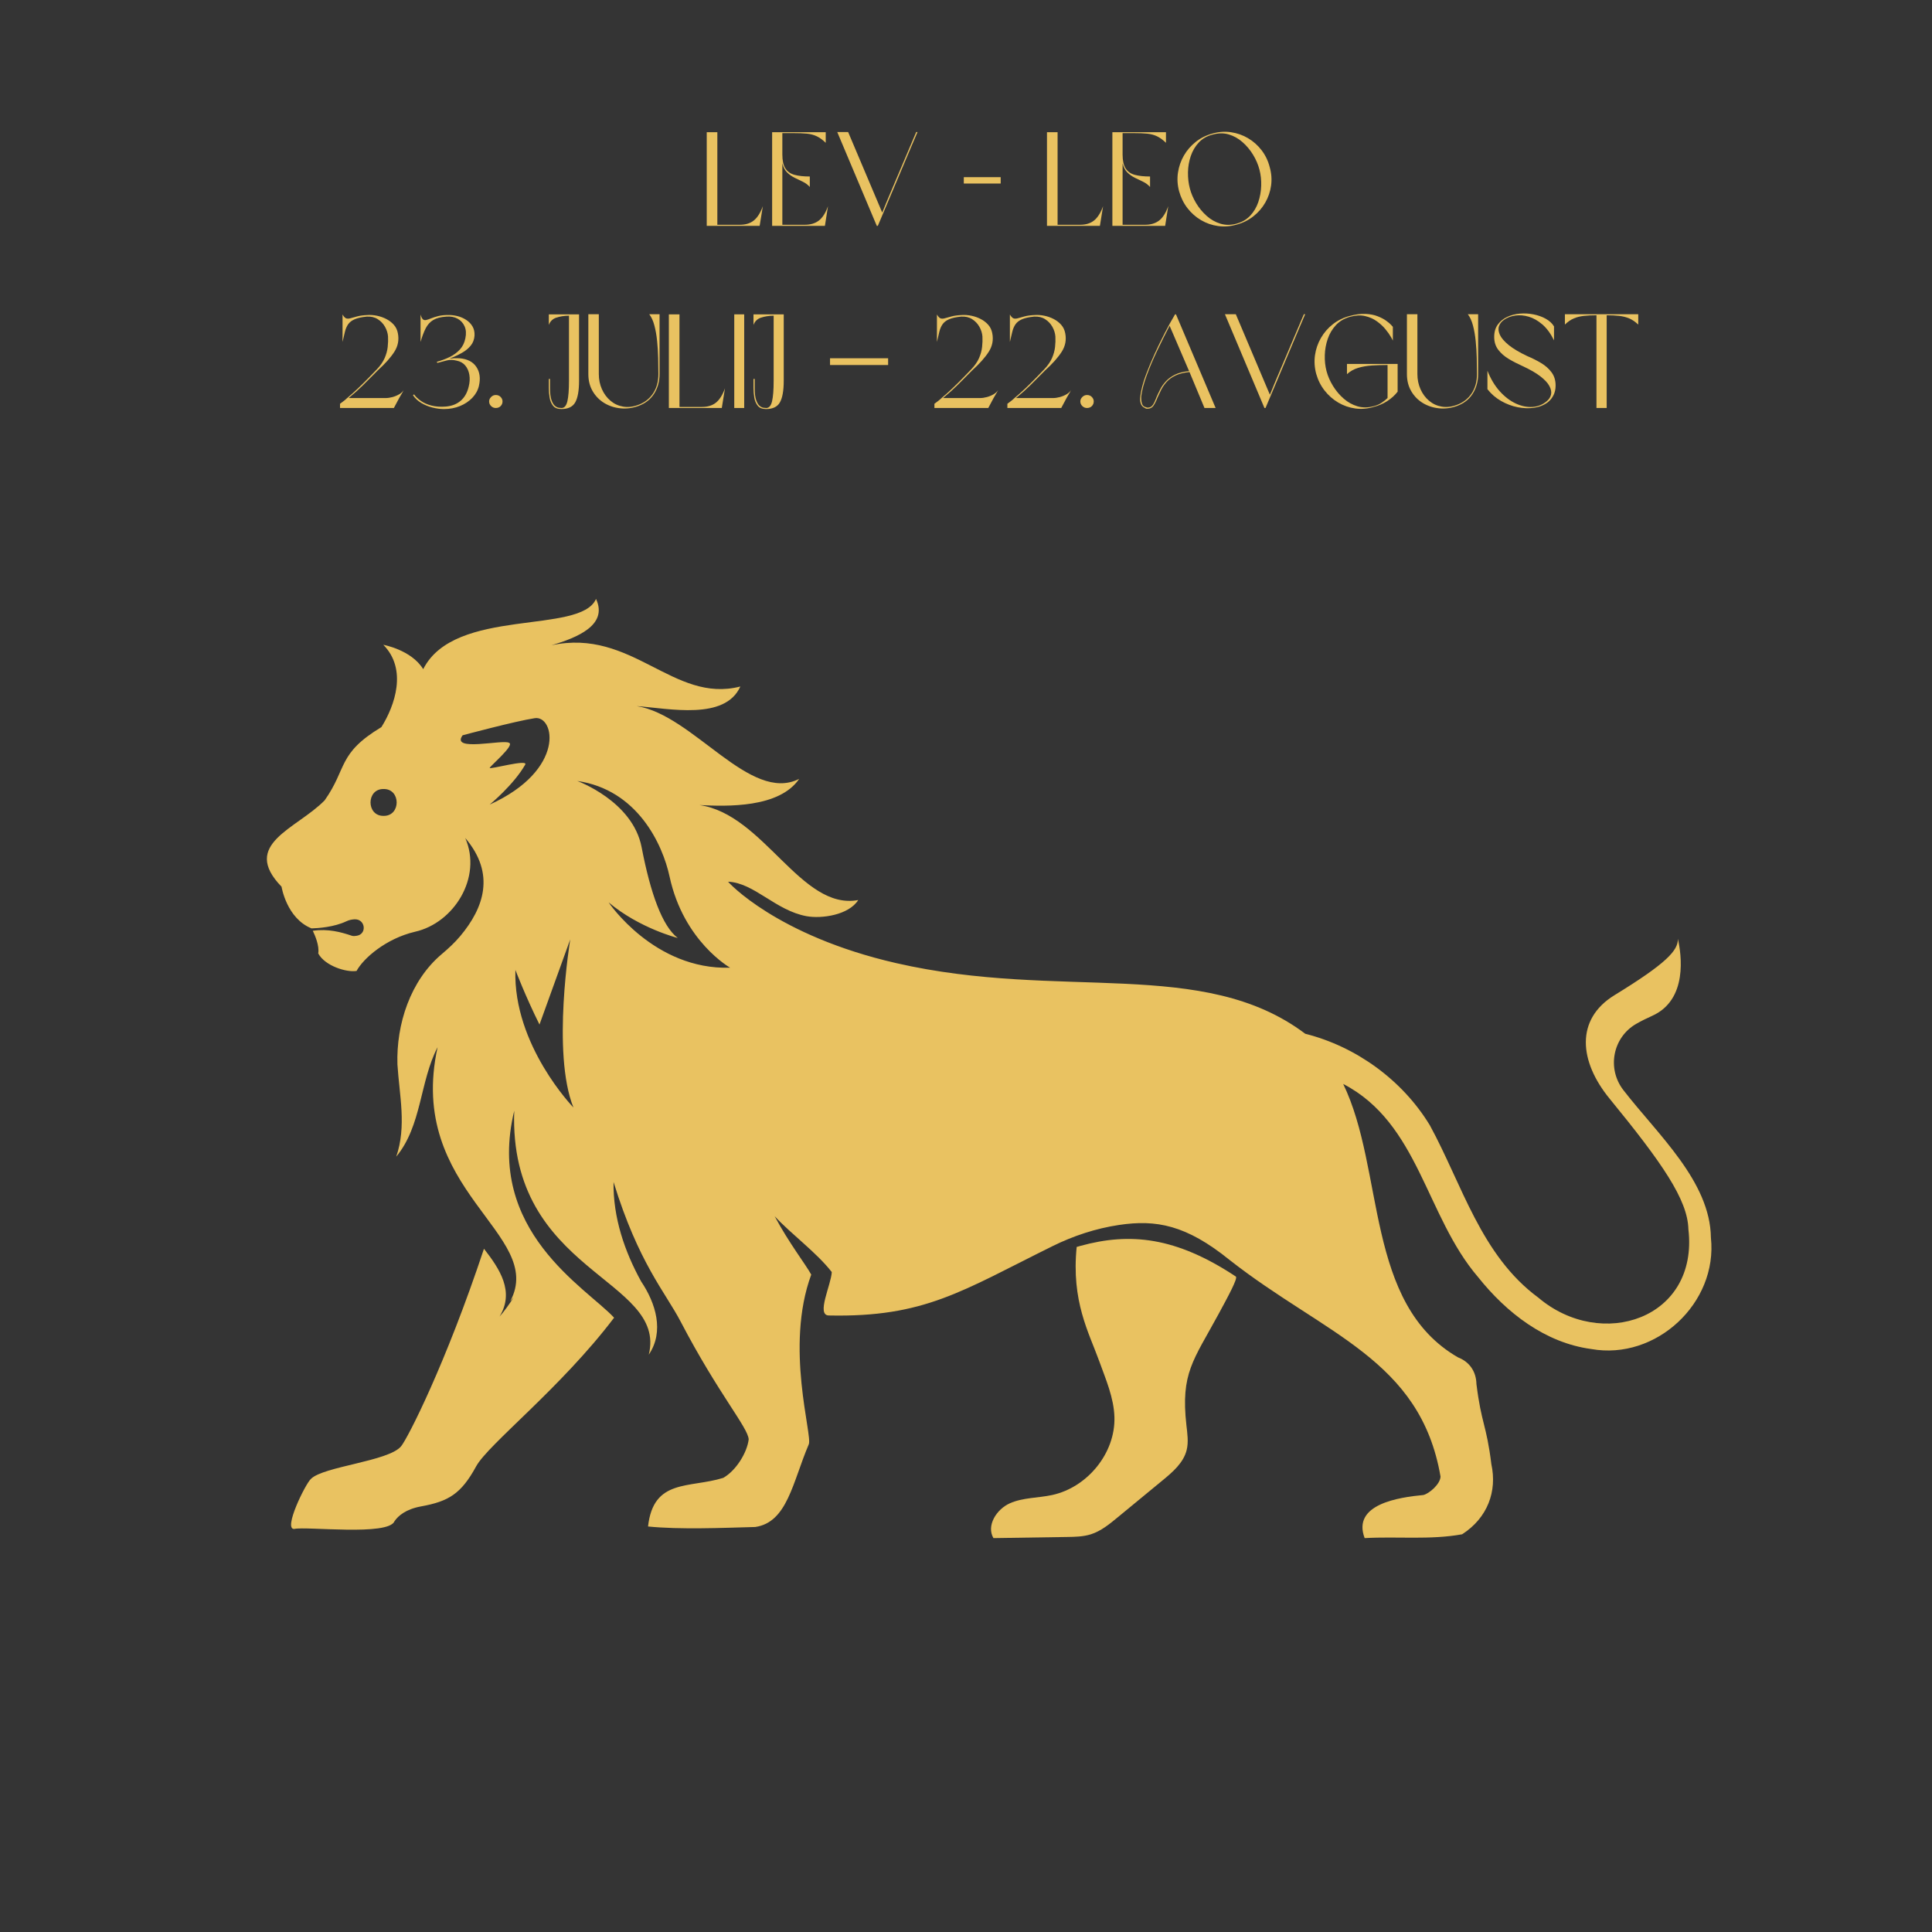 <svg xmlns="http://www.w3.org/2000/svg" xmlns:xlink="http://www.w3.org/1999/xlink" width="2048" zoomAndPan="magnify" viewBox="0 0 1536 1536" height="2048" preserveAspectRatio="xMidYMid meet" version="1.0"><defs><g/><clipPath id="aa5cd44da0"><path d="M 787.473 984 L 982.789 984 L 982.789 1222.844 L 787.473 1222.844 Z M 787.473 984 " clip-rule="nonzero"/></clipPath><clipPath id="4523f68bf5"><path d="M 212.184 476.16 L 1360.656 476.16 L 1360.656 1222.844 L 212.184 1222.844 Z M 212.184 476.16 " clip-rule="nonzero"/></clipPath></defs><rect x="-153.6" width="1843.2" fill="#ffffff" y="-153.6" height="1843.2" fill-opacity="1"/><rect x="-153.6" width="1843.2" fill="#343434" y="-153.6" height="1843.2" fill-opacity="1"/><g clip-path="url(#aa5cd44da0)"><path fill="#e9c261" d="M 836.512 1188.578 C 825.273 1191.016 813.277 1190.516 802.781 1195.203 C 792.281 1199.898 783.988 1212.934 789.82 1222.844 C 809.355 1222.543 828.887 1222.242 848.422 1221.941 C 854.785 1221.844 861.254 1221.727 867.32 1219.801 C 875.219 1217.285 881.82 1211.902 888.219 1206.629 C 900.309 1196.672 912.398 1186.715 924.492 1176.754 C 932.457 1170.195 940.875 1162.945 943.402 1152.938 C 945.039 1146.465 943.965 1139.664 943.227 1133.027 C 938.602 1091.664 948.766 1081.648 968.602 1045.062 C 976.336 1030.805 984.34 1016.086 982.527 1014.887 C 934.84 983.316 898.426 979.637 858.812 990.555 C 857.852 990.816 856.906 991.09 855.992 991.359 C 851.645 1034.68 865.668 1059.273 873.957 1082.25 C 879.18 1096.73 885.539 1111.215 886 1126.602 C 886.875 1155.27 864.543 1182.488 836.512 1188.578 " fill-opacity="1" fill-rule="nonzero"/></g><g clip-path="url(#4523f68bf5)"><path fill="#e9c261" d="M 483.875 717.414 C 508.414 738.094 538.82 745.719 538.82 745.719 C 526.504 736.27 517.164 710.266 510.102 673.555 C 503.039 636.848 458.922 620.891 458.922 620.891 C 506.691 627.805 526.762 671.074 532.34 696.949 C 543.461 748.508 580.484 769.355 580.484 769.355 C 519.934 771.25 483.875 717.414 483.875 717.414 Z M 409.762 771.125 C 409.762 771.125 417.656 791.93 428.91 814.547 L 453.352 746.852 C 453.352 746.852 438.453 837.117 455.891 880.484 C 455.891 880.484 407.836 830.992 409.762 771.125 Z M 389.293 639.684 C 389.293 639.684 408.309 624.094 417.562 607.906 C 420.262 603.188 388.859 612.066 389.336 610.488 C 389.812 608.91 409.703 592.102 404.676 590.582 C 400.383 587.551 357.91 598.141 367.793 584.578 C 367.793 584.578 409.27 573.418 425.121 570.973 C 440.969 568.523 450.195 612.043 389.293 639.684 Z M 304.973 648.648 C 291.113 648.852 291.113 627.082 304.977 627.289 C 318.828 627.086 318.828 648.852 304.973 648.648 Z M 1360.227 983.988 C 1359.668 939.188 1317.812 901.84 1290.613 866.625 C 1277.406 849.535 1282.152 824.723 1300.887 813.977 C 1304.574 811.863 1308.738 809.758 1313.434 807.668 C 1342.137 794.871 1336.746 758.691 1333.98 746.406 C 1334.176 755.699 1324.73 765.969 1283.609 791.172 C 1252.176 810.438 1255.52 843.938 1279.633 873.406 C 1321.414 924.473 1341.781 953.797 1342.328 977.285 C 1350.613 1048.512 1273.191 1074.16 1223.043 1031.676 C 1177.414 998.105 1162.512 941.812 1136.797 894.668 C 1114.891 858.586 1078.043 832.023 1037.746 821.887 C 956.516 760.602 843.477 795.777 712.348 765.672 C 617.328 743.863 578.77 701.184 578.867 700.98 C 599.641 701.863 616.555 723.867 641.207 728.391 C 653.211 730.594 674.805 727.508 682.32 715.57 C 636.848 724.086 607.285 647.277 556.051 640.047 C 578.281 641.203 619.57 642.375 635.371 619.234 C 596.293 638.988 551.152 568.246 506.164 561.375 C 532.293 563.312 576.402 572.898 588.59 545.793 C 535.188 559.516 502.68 499.164 438.469 513 C 458.652 506.996 483.613 497.066 473.859 476.16 C 461.441 504.836 361.48 482.398 336.465 532.004 C 327.047 516.625 304.746 512.633 304.746 512.633 C 323.988 532.094 313.957 560.969 303.223 578.074 C 268.152 599.215 276.242 610.613 258.109 636.305 C 235.777 659.129 190.965 671.012 223.84 704.957 C 223.84 704.957 227.812 730.129 247.68 738.102 C 252.836 737.957 265.629 737.113 275.406 732.438 C 277.742 731.316 279.879 731.027 281.598 730.898 C 290.629 730.223 292.148 743.062 283.156 744.035 C 282.156 744.141 280.969 744.367 279.754 743.961 C 270.949 740.992 260.867 738.25 248.676 739.996 C 250.461 743.668 254.023 751.977 253.016 758.012 C 258.32 767.945 275.508 773.242 283.473 771.926 C 288.891 761.938 306.727 746.223 329.945 740.77 C 360.855 733.828 383.594 697.637 369.883 666.246 C 394.168 694.719 384.664 721.828 365.918 744.211 C 361.5 749.488 356.414 754.152 351.152 758.594 C 326.238 779.633 314.969 814.262 315.973 846.273 C 317.512 870.863 323.375 895.344 315.016 919.578 C 335.379 895.043 333.645 859.973 347.895 832.555 C 322.727 947.34 434.258 980.695 405.707 1034.469 C 406.555 1033.574 407.395 1032.656 408.223 1031.707 C 405.848 1035.582 400.098 1043.625 397.148 1046.723 C 409.309 1026.852 397.289 1008.879 384.77 992.781 C 354.309 1084.512 324.086 1143.602 318.855 1149.883 C 308.91 1161.82 257.18 1165.797 247.23 1175.746 C 242.988 1179.34 224.75 1216.324 234.012 1215.535 C 243.605 1213.363 309.016 1221.375 313.664 1209.359 C 316.617 1205.105 322.633 1199.84 334.773 1197.629 C 356.656 1193.652 366.605 1187.684 378.543 1165.797 C 388.109 1148.258 446.062 1103.332 488.227 1047.605 C 466.121 1023.73 385.656 978.633 408.836 883.074 C 404.207 1012.047 530.711 1016.32 515.809 1076.988 C 528.324 1058.582 521.301 1035.984 509.773 1018.867 C 496.613 995.035 487.344 968.023 487.789 939.727 C 507.68 1004.277 528.902 1027.27 541.172 1050.777 C 571.039 1108.012 594.801 1135.035 595.227 1144.355 C 593.996 1154.809 585.25 1169.152 575 1174.953 C 548.012 1183.344 519.484 1175.359 515.211 1213.605 C 540.488 1216.137 574.289 1214.723 600.414 1214.008 C 625.984 1210.328 630.141 1178.383 642.977 1148.336 C 646.27 1141.496 623.707 1071.027 644.961 1013.34 C 640.328 1004.93 627.258 988.25 615.879 966.922 C 629.059 981.188 649.195 995.746 661.285 1011.324 C 660.828 1021.355 648.719 1045.621 658.887 1045.84 C 735.094 1047.457 764.582 1026.426 836.738 990.754 C 853.406 982.512 871.211 976.641 889.602 973.887 C 919.184 969.457 943.016 973.797 977.57 1001.707 C 1053.289 1061.203 1129.211 1080.688 1145.262 1173.902 C 1145.086 1179.926 1136.273 1187.457 1131.629 1188.578 C 1112.559 1190.387 1074.641 1195.719 1084.938 1222.844 C 1110.645 1221.383 1137.105 1224.434 1162.438 1219.801 C 1182.793 1206.676 1190.352 1185.527 1185.688 1164.133 C 1181.73 1132.152 1177.77 1132.301 1173.812 1100.316 C 1173.59 1090.5 1168.391 1082.738 1159.23 1079.188 C 1084.965 1036.488 1101.117 930.414 1067.879 861.77 C 1128.23 893.094 1133.363 966.707 1175.191 1015.414 C 1197.613 1043.578 1228.367 1067.594 1265.062 1072.512 C 1316.664 1081.719 1365.789 1035.855 1360.227 983.988 " fill-opacity="1" fill-rule="nonzero"/></g><g fill="#e9c261" fill-opacity="1"><g transform="translate(266.642, 324.372)"><g><path d="M 39.859 -7.906 C 41.617 -7.906 43.461 -8.164 45.391 -8.688 C 47.328 -9.219 49.102 -9.957 50.719 -10.906 C 52.332 -11.863 53.531 -12.973 54.312 -14.234 C 54.312 -14.234 54.047 -13.723 53.516 -12.703 C 52.984 -11.68 52.051 -10.082 50.719 -7.906 L 46.5 0 L 3.688 0 L 3.688 -3.375 L 7.062 -5.906 C 9.312 -7.801 11.629 -9.82 14.016 -11.969 C 16.41 -14.113 19.117 -16.68 22.141 -19.672 C 25.16 -22.66 28.75 -26.332 32.906 -30.688 C 35.781 -33.707 37.867 -36.711 39.172 -39.703 C 40.473 -42.691 41.281 -45.645 41.594 -48.562 C 41.914 -51.477 42.004 -54.238 41.859 -56.844 C 41.648 -59.508 40.844 -62.086 39.438 -64.578 C 38.031 -67.078 36.098 -69.098 33.641 -70.641 C 31.18 -72.191 28.266 -72.863 24.891 -72.656 C 20.805 -72.238 17.625 -71.535 15.344 -70.547 C 13.062 -69.566 11.336 -68.25 10.172 -66.594 C 9.016 -64.938 8.156 -62.945 7.594 -60.625 C 7.031 -58.312 6.395 -55.609 5.688 -52.516 L 5.688 -74.344 C 6.676 -72.656 7.625 -71.633 8.531 -71.281 C 9.445 -70.938 10.594 -70.957 11.969 -71.344 C 13.344 -71.727 15.117 -72.219 17.297 -72.812 C 19.473 -73.414 22.285 -73.785 25.734 -73.922 C 28.047 -74.066 30.504 -73.875 33.109 -73.344 C 35.711 -72.812 38.172 -71.945 40.484 -70.75 C 42.805 -69.562 44.797 -68.035 46.453 -66.172 C 48.109 -64.305 49.18 -62.07 49.672 -59.469 C 50.723 -54.195 49.805 -49.297 46.922 -44.766 C 44.047 -40.234 39.617 -35.258 33.641 -29.844 C 31.109 -27.312 28.91 -25.098 27.047 -23.203 C 25.18 -21.305 23.441 -19.566 21.828 -17.984 C 20.211 -16.398 18.523 -14.816 16.766 -13.234 C 15.004 -11.648 12.93 -9.875 10.547 -7.906 Z M 39.859 -7.906 "/></g></g></g><g fill="#e9c261" fill-opacity="1"><g transform="translate(324.644, 324.372)"><g><path d="M 40.594 -39.547 C 46.852 -39.055 51.352 -36.754 54.094 -32.641 C 56.832 -28.523 57.5 -23.477 56.094 -17.5 C 55.25 -13.988 53.492 -10.844 50.828 -8.062 C 48.16 -5.289 44.891 -3.113 41.016 -1.531 C 37.148 0.051 32.93 0.844 28.359 0.844 C 25.41 0.844 22.336 0.441 19.141 -0.359 C 15.941 -1.172 12.969 -2.398 10.219 -4.047 C 7.477 -5.703 5.301 -7.727 3.688 -10.125 L 4.531 -10.859 C 5.801 -9.035 7.613 -7.297 9.969 -5.641 C 12.32 -3.984 15.188 -2.734 18.562 -1.891 C 21.938 -1.047 25.734 -0.801 29.953 -1.156 C 34.66 -1.582 38.562 -3.129 41.656 -5.797 C 44.75 -8.473 46.859 -12.203 47.984 -16.984 C 48.828 -20.359 49 -23.504 48.5 -26.422 C 48.008 -29.336 46.922 -31.797 45.234 -33.797 C 43.547 -35.797 41.266 -37.078 38.391 -37.641 C 35.578 -38.348 33.047 -38.422 30.797 -37.859 C 28.547 -37.297 25.977 -36.629 23.094 -35.859 L 22.562 -36.703 C 26.145 -37.68 29.535 -38.941 32.734 -40.484 C 35.941 -42.035 38.672 -44.023 40.922 -46.453 C 43.172 -48.879 44.645 -51.883 45.344 -55.469 C 46.113 -59.125 45.898 -62.285 44.703 -64.953 C 43.516 -67.629 41.656 -69.648 39.125 -71.016 C 36.594 -72.391 33.641 -72.938 30.266 -72.656 C 25.836 -72.375 22.359 -71.477 19.828 -69.969 C 17.297 -68.457 15.289 -66.258 13.812 -63.375 C 12.332 -60.488 10.961 -56.867 9.703 -52.516 L 9.703 -74.344 C 10.266 -72.375 10.895 -71.086 11.594 -70.484 C 12.301 -69.891 13.18 -69.719 14.234 -69.969 C 15.285 -70.219 16.582 -70.656 18.125 -71.281 C 19.676 -71.914 21.539 -72.516 23.719 -73.078 C 25.906 -73.641 28.508 -73.922 31.531 -73.922 C 33.988 -73.992 36.484 -73.711 39.016 -73.078 C 41.547 -72.441 43.863 -71.438 45.969 -70.062 C 48.082 -68.695 49.754 -66.977 50.984 -64.906 C 52.211 -62.832 52.758 -60.391 52.625 -57.578 C 52.414 -54.484 51.41 -51.828 49.609 -49.609 C 47.816 -47.398 45.461 -45.469 42.547 -43.812 C 39.629 -42.164 36.414 -40.672 32.906 -39.328 C 34.094 -39.473 35.316 -39.562 36.578 -39.594 C 37.848 -39.633 39.188 -39.617 40.594 -39.547 Z M 40.594 -39.547 "/></g></g></g><g fill="#e9c261" fill-opacity="1"><g transform="translate(385.178, 324.372)"><g><path d="M 8.969 -10.328 C 10.582 -10.328 11.879 -9.801 12.859 -8.75 C 13.848 -7.695 14.344 -6.535 14.344 -5.266 C 14.344 -3.797 13.848 -2.551 12.859 -1.531 C 11.879 -0.508 10.582 0 8.969 0 C 7.562 0 6.328 -0.508 5.266 -1.531 C 4.211 -2.551 3.688 -3.797 3.688 -5.266 C 3.688 -6.535 4.211 -7.695 5.266 -8.75 C 6.328 -9.801 7.562 -10.328 8.969 -10.328 Z M 8.969 -10.328 "/></g></g><g transform="translate(403.212, 324.372)"><g/></g></g><g fill="#e9c261" fill-opacity="1"><g transform="translate(432.635, 324.372)"><g><path d="M 27.734 -74.453 L 27.734 -21.719 C 27.734 -13.844 26.727 -8.113 24.719 -4.531 C 22.719 -0.945 19.016 0.844 13.609 0.844 C 10.648 0.844 8.469 -0.031 7.062 -1.781 C 5.656 -3.539 4.738 -5.703 4.312 -8.266 C 3.895 -10.836 3.688 -13.391 3.688 -15.922 L 3.688 -23.094 L 4.641 -23.094 L 4.641 -15.922 C 4.641 -11.773 5.023 -8.594 5.797 -6.375 C 6.566 -4.164 7.477 -2.617 8.531 -1.734 C 9.594 -0.859 10.613 -0.348 11.594 -0.203 C 12.582 -0.066 13.32 0 13.812 0 C 16.062 0 17.609 -1.789 18.453 -5.375 C 19.297 -8.957 19.719 -14.406 19.719 -21.719 L 19.719 -73.391 C 15.852 -73.328 12.477 -72.801 9.594 -71.812 C 6.707 -70.832 4.738 -68.898 3.688 -66.016 L 3.688 -74.453 Z M 27.734 -74.453 "/></g></g></g><g fill="#e9c261" fill-opacity="1"><g transform="translate(464.062, 324.372)"><g><path d="M 12.016 -74.562 L 12.016 -27 C 12.016 -22.633 12.844 -18.609 14.5 -14.922 C 16.156 -11.234 18.422 -8.176 21.297 -5.75 C 24.18 -3.32 27.504 -1.773 31.266 -1.109 C 35.023 -0.441 39.016 -0.879 43.234 -2.422 C 48.297 -4.254 52.25 -7.297 55.094 -11.547 C 57.945 -15.797 59.375 -20.945 59.375 -27 C 59.375 -30.938 59.316 -35.188 59.203 -39.75 C 59.098 -44.32 58.816 -48.836 58.359 -53.297 C 57.91 -57.766 57.191 -61.863 56.203 -65.594 C 55.223 -69.32 53.852 -72.312 52.094 -74.562 L 60.312 -74.562 L 60.312 -27 C 60.312 -21.164 58.891 -15.977 56.047 -11.438 C 53.203 -6.906 49.004 -3.617 43.453 -1.578 C 38.734 0.109 34.02 0.723 29.312 0.266 C 24.602 -0.191 20.316 -1.578 16.453 -3.891 C 12.586 -6.211 9.492 -9.344 7.172 -13.281 C 4.848 -17.219 3.688 -21.789 3.688 -27 L 3.688 -74.562 Z M 12.016 -74.562 "/></g></g></g><g fill="#e9c261" fill-opacity="1"><g transform="translate(528.077, 324.372)"><g><path d="M 48.297 -15.609 L 45.766 0 L 3.688 0 L 3.688 -74.453 L 12.125 -74.453 L 12.125 -0.844 L 29.953 -0.844 C 34.516 -0.844 38.219 -1.969 41.062 -4.219 C 43.914 -6.469 46.328 -10.266 48.297 -15.609 Z M 48.297 -15.609 "/></g></g><g transform="translate(580.068, 324.372)"><g><path d="M 3.688 0 L 3.688 -74.453 L 11.594 -74.453 L 11.594 0 Z M 3.688 0 "/></g></g><g transform="translate(595.36, 324.372)"><g><path d="M 27.734 -74.453 L 27.734 -21.719 C 27.734 -13.844 26.727 -8.113 24.719 -4.531 C 22.719 -0.945 19.016 0.844 13.609 0.844 C 10.648 0.844 8.469 -0.031 7.062 -1.781 C 5.656 -3.539 4.738 -5.703 4.312 -8.266 C 3.895 -10.836 3.688 -13.391 3.688 -15.922 L 3.688 -23.094 L 4.641 -23.094 L 4.641 -15.922 C 4.641 -11.773 5.023 -8.594 5.797 -6.375 C 6.566 -4.164 7.477 -2.617 8.531 -1.734 C 9.594 -0.859 10.613 -0.348 11.594 -0.203 C 12.582 -0.066 13.32 0 13.812 0 C 16.062 0 17.609 -1.789 18.453 -5.375 C 19.297 -8.957 19.719 -14.406 19.719 -21.719 L 19.719 -73.391 C 15.852 -73.328 12.477 -72.801 9.594 -71.812 C 6.707 -70.832 4.738 -68.898 3.688 -66.016 L 3.688 -74.453 Z M 27.734 -74.453 "/></g></g></g><g fill="#e9c261" fill-opacity="1"><g transform="translate(626.787, 324.372)"><g/></g></g><g fill="#e9c261" fill-opacity="1"><g transform="translate(656.21, 324.372)"><g><path d="M 3.688 -39.547 L 49.875 -39.547 L 49.875 -34.172 L 3.688 -34.172 Z M 3.688 -39.547 "/></g></g></g><g fill="#e9c261" fill-opacity="1"><g transform="translate(709.784, 324.372)"><g/></g></g><g fill="#e9c261" fill-opacity="1"><g transform="translate(739.207, 324.372)"><g><path d="M 39.859 -7.906 C 41.617 -7.906 43.461 -8.164 45.391 -8.688 C 47.328 -9.219 49.102 -9.957 50.719 -10.906 C 52.332 -11.863 53.531 -12.973 54.312 -14.234 C 54.312 -14.234 54.047 -13.723 53.516 -12.703 C 52.984 -11.68 52.051 -10.082 50.719 -7.906 L 46.5 0 L 3.688 0 L 3.688 -3.375 L 7.062 -5.906 C 9.312 -7.801 11.629 -9.82 14.016 -11.969 C 16.41 -14.113 19.117 -16.68 22.141 -19.672 C 25.16 -22.66 28.75 -26.332 32.906 -30.688 C 35.781 -33.707 37.867 -36.711 39.172 -39.703 C 40.473 -42.691 41.281 -45.645 41.594 -48.562 C 41.914 -51.477 42.004 -54.238 41.859 -56.844 C 41.648 -59.508 40.844 -62.086 39.438 -64.578 C 38.031 -67.078 36.098 -69.098 33.641 -70.641 C 31.18 -72.191 28.266 -72.863 24.891 -72.656 C 20.805 -72.238 17.625 -71.535 15.344 -70.547 C 13.062 -69.566 11.336 -68.25 10.172 -66.594 C 9.016 -64.938 8.156 -62.945 7.594 -60.625 C 7.031 -58.312 6.395 -55.609 5.688 -52.516 L 5.688 -74.344 C 6.676 -72.656 7.625 -71.633 8.531 -71.281 C 9.445 -70.938 10.594 -70.957 11.969 -71.344 C 13.344 -71.727 15.117 -72.219 17.297 -72.812 C 19.473 -73.414 22.285 -73.785 25.734 -73.922 C 28.047 -74.066 30.504 -73.875 33.109 -73.344 C 35.711 -72.812 38.172 -71.945 40.484 -70.75 C 42.805 -69.562 44.797 -68.035 46.453 -66.172 C 48.109 -64.305 49.18 -62.07 49.672 -59.469 C 50.723 -54.195 49.805 -49.297 46.922 -44.766 C 44.047 -40.234 39.617 -35.258 33.641 -29.844 C 31.109 -27.312 28.91 -25.098 27.047 -23.203 C 25.18 -21.305 23.441 -19.566 21.828 -17.984 C 20.211 -16.398 18.523 -14.816 16.766 -13.234 C 15.004 -11.648 12.93 -9.875 10.547 -7.906 Z M 39.859 -7.906 "/></g></g></g><g fill="#e9c261" fill-opacity="1"><g transform="translate(797.21, 324.372)"><g><path d="M 39.859 -7.906 C 41.617 -7.906 43.461 -8.164 45.391 -8.688 C 47.328 -9.219 49.102 -9.957 50.719 -10.906 C 52.332 -11.863 53.531 -12.973 54.312 -14.234 C 54.312 -14.234 54.047 -13.723 53.516 -12.703 C 52.984 -11.68 52.051 -10.082 50.719 -7.906 L 46.5 0 L 3.688 0 L 3.688 -3.375 L 7.062 -5.906 C 9.312 -7.801 11.629 -9.82 14.016 -11.969 C 16.41 -14.113 19.117 -16.68 22.141 -19.672 C 25.16 -22.66 28.75 -26.332 32.906 -30.688 C 35.781 -33.707 37.867 -36.711 39.172 -39.703 C 40.473 -42.691 41.281 -45.645 41.594 -48.562 C 41.914 -51.477 42.004 -54.238 41.859 -56.844 C 41.648 -59.508 40.844 -62.086 39.438 -64.578 C 38.031 -67.078 36.098 -69.098 33.641 -70.641 C 31.18 -72.191 28.266 -72.863 24.891 -72.656 C 20.805 -72.238 17.625 -71.535 15.344 -70.547 C 13.062 -69.566 11.336 -68.25 10.172 -66.594 C 9.016 -64.938 8.156 -62.945 7.594 -60.625 C 7.031 -58.312 6.395 -55.609 5.688 -52.516 L 5.688 -74.344 C 6.676 -72.656 7.625 -71.633 8.531 -71.281 C 9.445 -70.938 10.594 -70.957 11.969 -71.344 C 13.344 -71.727 15.117 -72.219 17.297 -72.812 C 19.473 -73.414 22.285 -73.785 25.734 -73.922 C 28.047 -74.066 30.504 -73.875 33.109 -73.344 C 35.711 -72.812 38.172 -71.945 40.484 -70.75 C 42.805 -69.562 44.797 -68.035 46.453 -66.172 C 48.109 -64.305 49.18 -62.07 49.672 -59.469 C 50.723 -54.195 49.805 -49.297 46.922 -44.766 C 44.047 -40.234 39.617 -35.258 33.641 -29.844 C 31.109 -27.312 28.91 -25.098 27.047 -23.203 C 25.18 -21.305 23.441 -19.566 21.828 -17.984 C 20.211 -16.398 18.523 -14.816 16.766 -13.234 C 15.004 -11.648 12.93 -9.875 10.547 -7.906 Z M 39.859 -7.906 "/></g></g></g><g fill="#e9c261" fill-opacity="1"><g transform="translate(855.213, 324.372)"><g><path d="M 8.969 -10.328 C 10.582 -10.328 11.879 -9.801 12.859 -8.75 C 13.848 -7.695 14.344 -6.535 14.344 -5.266 C 14.344 -3.797 13.848 -2.551 12.859 -1.531 C 11.879 -0.508 10.582 0 8.969 0 C 7.562 0 6.328 -0.508 5.266 -1.531 C 4.211 -2.551 3.688 -3.797 3.688 -5.266 C 3.688 -6.535 4.211 -7.695 5.266 -8.75 C 6.328 -9.801 7.562 -10.328 8.969 -10.328 Z M 8.969 -10.328 "/></g></g><g transform="translate(873.247, 324.372)"><g/></g></g><g fill="#e9c261" fill-opacity="1"><g transform="translate(902.67, 324.372)"><g><path d="M 54.938 0 L 43.031 -28.578 C 38.531 -28.148 34.816 -27.234 31.891 -25.828 C 28.973 -24.43 26.617 -22.727 24.828 -20.719 C 23.035 -18.719 21.594 -16.625 20.5 -14.438 C 19.414 -12.258 18.453 -10.223 17.609 -8.328 C 16.629 -5.723 15.555 -3.562 14.391 -1.844 C 13.234 -0.125 11.457 0.695 9.062 0.625 C 8.781 0.562 8.516 0.492 8.266 0.422 C 8.023 0.348 7.727 0.172 7.375 -0.109 C 4.5 -1.367 3.344 -4.426 3.906 -9.281 C 4.188 -11.602 4.691 -14.223 5.422 -17.141 C 6.16 -20.055 7.164 -23.203 8.438 -26.578 C 10.332 -31.641 12.562 -37 15.125 -42.656 C 17.695 -48.312 20.406 -53.898 23.25 -59.422 C 26.094 -64.941 28.852 -69.953 31.531 -74.453 L 32.266 -74.453 L 63.797 0 Z M 42.703 -29.312 L 27.203 -65.375 C 23.973 -59.188 20.723 -52.664 17.453 -45.812 C 14.18 -38.957 11.422 -32.473 9.172 -26.359 C 7.91 -22.984 6.91 -19.852 6.172 -16.969 C 5.43 -14.094 4.922 -11.531 4.641 -9.281 C 4.566 -7.102 4.738 -5.254 5.156 -3.734 C 5.582 -2.223 6.43 -1.258 7.703 -0.844 C 8.047 -0.77 8.305 -0.695 8.484 -0.625 C 8.66 -0.562 8.891 -0.457 9.172 -0.312 C 11.285 -0.176 12.867 -0.914 13.922 -2.531 C 14.973 -4.145 15.922 -6.148 16.766 -8.547 C 17.609 -10.516 18.594 -12.602 19.719 -14.812 C 20.844 -17.031 22.336 -19.156 24.203 -21.188 C 26.066 -23.227 28.473 -24.988 31.422 -26.469 C 34.379 -27.945 38.141 -28.895 42.703 -29.312 Z M 42.703 -29.312 "/></g></g></g><g fill="#e9c261" fill-opacity="1"><g transform="translate(970.164, 324.372)"><g><path d="M 66.438 -74.562 L 67.484 -74.562 L 62 -61.688 L 35.953 0 L 35.109 0 L 3.688 -74.562 L 12.344 -74.562 L 39.438 -10.547 L 43.547 -20.562 Z M 66.438 -74.562 "/></g></g></g><g fill="#e9c261" fill-opacity="1"><g transform="translate(1041.35, 324.372)"><g><path d="M 61.797 -7.906 L 61.797 -34.172 C 57.504 -34.172 53.375 -34.047 49.406 -33.797 C 45.438 -33.547 41.766 -32.91 38.391 -31.891 C 35.016 -30.879 32.062 -29.211 29.531 -26.891 L 29.531 -35.016 L 69.812 -35.016 L 69.812 -12.969 C 67.562 -10.082 64.801 -7.582 61.531 -5.469 C 58.258 -3.363 54.656 -1.82 50.719 -0.844 C 45.801 0.633 40.93 1.039 36.109 0.375 C 31.297 -0.289 26.797 -1.852 22.609 -4.312 C 18.43 -6.781 14.812 -9.961 11.75 -13.859 C 8.695 -17.766 6.469 -22.211 5.062 -27.203 C 3.727 -32.191 3.41 -37.129 4.109 -42.016 C 4.816 -46.91 6.398 -51.484 8.859 -55.734 C 11.316 -59.984 14.477 -63.617 18.344 -66.641 C 22.219 -69.672 26.68 -71.852 31.734 -73.188 C 36.379 -74.445 40.547 -74.988 44.234 -74.812 C 47.93 -74.645 51.129 -74.031 53.828 -72.969 C 56.535 -71.914 58.801 -70.738 60.625 -69.438 C 62.457 -68.133 63.812 -66.988 64.688 -66 C 65.57 -65.02 66.016 -64.531 66.016 -64.531 L 66.016 -53.562 C 65.941 -53.844 65.41 -54.844 64.422 -56.562 C 63.441 -58.289 62.035 -60.281 60.203 -62.531 C 58.379 -64.781 56.113 -66.891 53.406 -68.859 C 50.707 -70.828 47.562 -72.234 43.969 -73.078 C 40.383 -73.922 36.344 -73.711 31.844 -72.453 C 27.344 -71.18 23.648 -69 20.766 -65.906 C 17.891 -62.812 15.727 -59.191 14.281 -55.047 C 12.844 -50.898 12.051 -46.578 11.906 -42.078 C 11.77 -37.578 12.227 -33.32 13.281 -29.312 C 14.344 -25.312 16.051 -21.395 18.406 -17.562 C 20.758 -13.727 23.586 -10.367 26.891 -7.484 C 30.191 -4.598 33.848 -2.555 37.859 -1.359 C 41.867 -0.172 46.086 -0.176 50.516 -1.375 C 52.898 -1.938 55.004 -2.812 56.828 -4 C 58.66 -5.195 60.316 -6.5 61.797 -7.906 Z M 61.797 -7.906 "/></g></g></g><g fill="#e9c261" fill-opacity="1"><g transform="translate(1114.855, 324.372)"><g><path d="M 12.016 -74.562 L 12.016 -27 C 12.016 -22.633 12.844 -18.609 14.5 -14.922 C 16.156 -11.234 18.422 -8.176 21.297 -5.75 C 24.18 -3.32 27.504 -1.773 31.266 -1.109 C 35.023 -0.441 39.016 -0.879 43.234 -2.422 C 48.297 -4.254 52.25 -7.297 55.094 -11.547 C 57.945 -15.797 59.375 -20.945 59.375 -27 C 59.375 -30.938 59.316 -35.188 59.203 -39.75 C 59.098 -44.32 58.816 -48.836 58.359 -53.297 C 57.91 -57.766 57.191 -61.863 56.203 -65.594 C 55.223 -69.32 53.852 -72.312 52.094 -74.562 L 60.312 -74.562 L 60.312 -27 C 60.312 -21.164 58.891 -15.977 56.047 -11.438 C 53.203 -6.906 49.004 -3.617 43.453 -1.578 C 38.734 0.109 34.02 0.723 29.312 0.266 C 24.602 -0.191 20.316 -1.578 16.453 -3.891 C 12.586 -6.211 9.492 -9.344 7.172 -13.281 C 4.848 -17.219 3.688 -21.789 3.688 -27 L 3.688 -74.562 Z M 12.016 -74.562 "/></g></g></g><g fill="#e9c261" fill-opacity="1"><g transform="translate(1178.87, 324.372)"><g><path d="M 9.062 -56.516 C 9.062 -60.453 10.008 -63.723 11.906 -66.328 C 13.812 -68.93 16.289 -70.953 19.344 -72.391 C 22.406 -73.836 25.766 -74.719 29.422 -75.031 C 33.078 -75.344 36.695 -75.145 40.281 -74.438 C 43.863 -73.738 47.113 -72.582 50.031 -70.969 C 52.945 -69.352 55.145 -67.316 56.625 -64.859 L 56.625 -53.781 C 53.957 -59.195 50.863 -63.414 47.344 -66.438 C 43.832 -69.457 40.211 -71.508 36.484 -72.594 C 32.754 -73.688 29.203 -73.988 25.828 -73.5 C 22.461 -73.008 19.547 -71.922 17.078 -70.234 C 15.047 -68.898 13.66 -67.211 12.922 -65.172 C 12.18 -63.129 12.391 -60.82 13.547 -58.25 C 14.711 -55.688 17.051 -52.961 20.562 -50.078 C 24.082 -47.203 29.039 -44.254 35.438 -41.234 C 39.301 -39.617 42.938 -37.789 46.344 -35.75 C 49.758 -33.707 52.535 -31.242 54.672 -28.359 C 56.816 -25.484 57.891 -21.973 57.891 -17.828 C 57.891 -15.016 57.344 -12.5 56.25 -10.281 C 55.164 -8.062 53.676 -6.18 51.781 -4.641 C 48.758 -2.316 45.141 -0.836 40.922 -0.203 C 36.703 0.422 32.289 0.281 27.688 -0.625 C 23.082 -1.539 18.672 -3.211 14.453 -5.641 C 10.234 -8.066 6.645 -11.176 3.688 -14.969 L 3.688 -29.625 C 6.289 -23.094 9.562 -17.645 13.5 -13.281 C 17.438 -8.926 21.672 -5.691 26.203 -3.578 C 30.734 -1.473 35.16 -0.562 39.484 -0.844 C 43.816 -1.125 47.633 -2.672 50.938 -5.484 C 52.688 -6.961 53.789 -8.703 54.25 -10.703 C 54.707 -12.703 54.285 -14.93 52.984 -17.391 C 51.691 -19.859 49.301 -22.441 45.812 -25.141 C 42.332 -27.848 37.535 -30.609 31.422 -33.422 C 27.629 -35.109 24.023 -36.973 20.609 -39.016 C 17.203 -41.055 14.426 -43.484 12.281 -46.297 C 10.133 -49.109 9.062 -52.516 9.062 -56.516 Z M 9.062 -56.516 "/></g></g></g><g fill="#e9c261" fill-opacity="1"><g transform="translate(1240.458, 324.372)"><g><path d="M 28.781 0 L 28.781 -73.719 C 25.062 -73.719 21.742 -73.555 18.828 -73.234 C 15.91 -72.922 13.238 -72.254 10.812 -71.234 C 8.383 -70.211 6.008 -68.578 3.688 -66.328 L 3.688 -74.562 L 62 -74.562 L 62 -66.328 C 59.613 -68.578 57.207 -70.211 54.781 -71.234 C 52.352 -72.254 49.695 -72.922 46.812 -73.234 C 43.938 -73.555 40.633 -73.719 36.906 -73.719 L 36.906 0 Z M 28.781 0 "/></g></g></g><g fill="#e9c261" fill-opacity="1"><g transform="translate(558.187, 179.553)"><g><path d="M 48.297 -15.609 L 45.766 0 L 3.688 0 L 3.688 -74.453 L 12.125 -74.453 L 12.125 -0.844 L 29.953 -0.844 C 34.516 -0.844 38.219 -1.969 41.062 -4.219 C 43.914 -6.469 46.328 -10.266 48.297 -15.609 Z M 48.297 -15.609 "/></g></g><g transform="translate(610.179, 179.553)"><g><path d="M 11.812 -49.672 L 11.812 -0.844 L 29.625 -0.844 C 34.195 -0.844 37.941 -1.969 40.859 -4.219 C 43.773 -6.469 46.188 -10.266 48.094 -15.609 L 45.656 0 L 3.688 0 L 3.688 -74.453 L 46.297 -74.453 L 46.297 -66.016 C 43.836 -68.398 41.445 -70.141 39.125 -71.234 C 36.801 -72.328 34.18 -73.016 31.266 -73.297 C 28.348 -73.578 24.742 -73.719 20.453 -73.719 L 11.812 -73.719 L 11.812 -56.625 C 11.812 -51.844 12.617 -48.188 14.234 -45.656 C 15.848 -43.125 18.27 -41.422 21.5 -40.547 C 24.738 -39.672 28.785 -39.234 33.641 -39.234 L 33.641 -30.891 C 32.086 -32.648 30.238 -34.039 28.094 -35.062 C 25.957 -36.082 23.781 -37.133 21.562 -38.219 C 19.352 -39.312 17.367 -40.719 15.609 -42.438 C 13.848 -44.164 12.582 -46.578 11.812 -49.672 Z M 11.812 -49.672 "/></g></g><g transform="translate(661.96, 179.553)"><g><path d="M 66.438 -74.562 L 67.484 -74.562 L 62 -61.688 L 35.953 0 L 35.109 0 L 3.688 -74.562 L 12.344 -74.562 L 39.438 -10.547 L 43.547 -20.562 Z M 66.438 -74.562 "/></g></g><g transform="translate(733.145, 179.553)"><g/></g><g transform="translate(762.568, 179.553)"><g><path d="M 3.688 -38.703 L 33 -38.703 L 33 -33.641 L 3.688 -33.641 Z M 3.688 -38.703 "/></g></g><g transform="translate(799.268, 179.553)"><g/></g><g transform="translate(828.692, 179.553)"><g><path d="M 48.297 -15.609 L 45.766 0 L 3.688 0 L 3.688 -74.453 L 12.125 -74.453 L 12.125 -0.844 L 29.953 -0.844 C 34.516 -0.844 38.219 -1.969 41.062 -4.219 C 43.914 -6.469 46.328 -10.266 48.297 -15.609 Z M 48.297 -15.609 "/></g></g><g transform="translate(880.683, 179.553)"><g><path d="M 11.812 -49.672 L 11.812 -0.844 L 29.625 -0.844 C 34.195 -0.844 37.941 -1.969 40.859 -4.219 C 43.773 -6.469 46.188 -10.266 48.094 -15.609 L 45.656 0 L 3.688 0 L 3.688 -74.453 L 46.297 -74.453 L 46.297 -66.016 C 43.836 -68.398 41.445 -70.141 39.125 -71.234 C 36.801 -72.328 34.18 -73.016 31.266 -73.297 C 28.348 -73.578 24.742 -73.719 20.453 -73.719 L 11.812 -73.719 L 11.812 -56.625 C 11.812 -51.844 12.617 -48.188 14.234 -45.656 C 15.848 -43.125 18.27 -41.422 21.5 -40.547 C 24.738 -39.672 28.785 -39.234 33.641 -39.234 L 33.641 -30.891 C 32.086 -32.648 30.238 -34.039 28.094 -35.062 C 25.957 -36.082 23.781 -37.133 21.562 -38.219 C 19.352 -39.312 17.367 -40.719 15.609 -42.438 C 13.848 -44.164 12.582 -46.578 11.812 -49.672 Z M 11.812 -49.672 "/></g></g><g transform="translate(932.464, 179.553)"><g><path d="M 31.531 -73.391 C 36.445 -74.797 41.332 -75.145 46.188 -74.438 C 51.039 -73.738 55.555 -72.16 59.734 -69.703 C 63.922 -67.242 67.523 -64.047 70.547 -60.109 C 73.566 -56.172 75.711 -51.707 76.984 -46.719 C 78.391 -41.789 78.758 -36.898 78.094 -32.047 C 77.426 -27.203 75.879 -22.672 73.453 -18.453 C 71.023 -14.234 67.859 -10.594 63.953 -7.531 C 60.055 -4.477 55.613 -2.285 50.625 -0.953 C 45.695 0.453 40.805 0.82 35.953 0.156 C 31.109 -0.508 26.594 -2.07 22.406 -4.531 C 18.227 -6.988 14.625 -10.172 11.594 -14.078 C 8.57 -17.984 6.359 -22.461 4.953 -27.516 C 3.617 -32.516 3.32 -37.457 4.062 -42.344 C 4.801 -47.227 6.379 -51.758 8.797 -55.938 C 11.223 -60.125 14.367 -63.742 18.234 -66.797 C 22.109 -69.859 26.539 -72.055 31.531 -73.391 Z M 31.641 -72.547 C 27.141 -71.422 23.461 -69.328 20.609 -66.266 C 17.766 -63.211 15.641 -59.613 14.234 -55.469 C 12.828 -51.32 12.086 -47 12.016 -42.5 C 11.953 -38 12.445 -33.742 13.5 -29.734 C 14.551 -25.734 16.219 -21.832 18.5 -18.031 C 20.789 -14.238 23.566 -10.879 26.828 -7.953 C 30.098 -5.035 33.738 -2.961 37.75 -1.734 C 41.758 -0.504 45.977 -0.488 50.406 -1.688 C 54.906 -2.883 58.594 -5.008 61.469 -8.062 C 64.352 -11.125 66.5 -14.727 67.906 -18.875 C 69.312 -23.02 70.082 -27.344 70.219 -31.844 C 70.363 -36.344 69.91 -40.598 68.859 -44.609 C 67.805 -48.68 66.117 -52.633 63.797 -56.469 C 61.473 -60.301 58.676 -63.656 55.406 -66.531 C 52.145 -69.414 48.508 -71.457 44.5 -72.656 C 40.488 -73.852 36.203 -73.816 31.641 -72.547 Z M 31.641 -72.547 "/></g></g></g></svg>